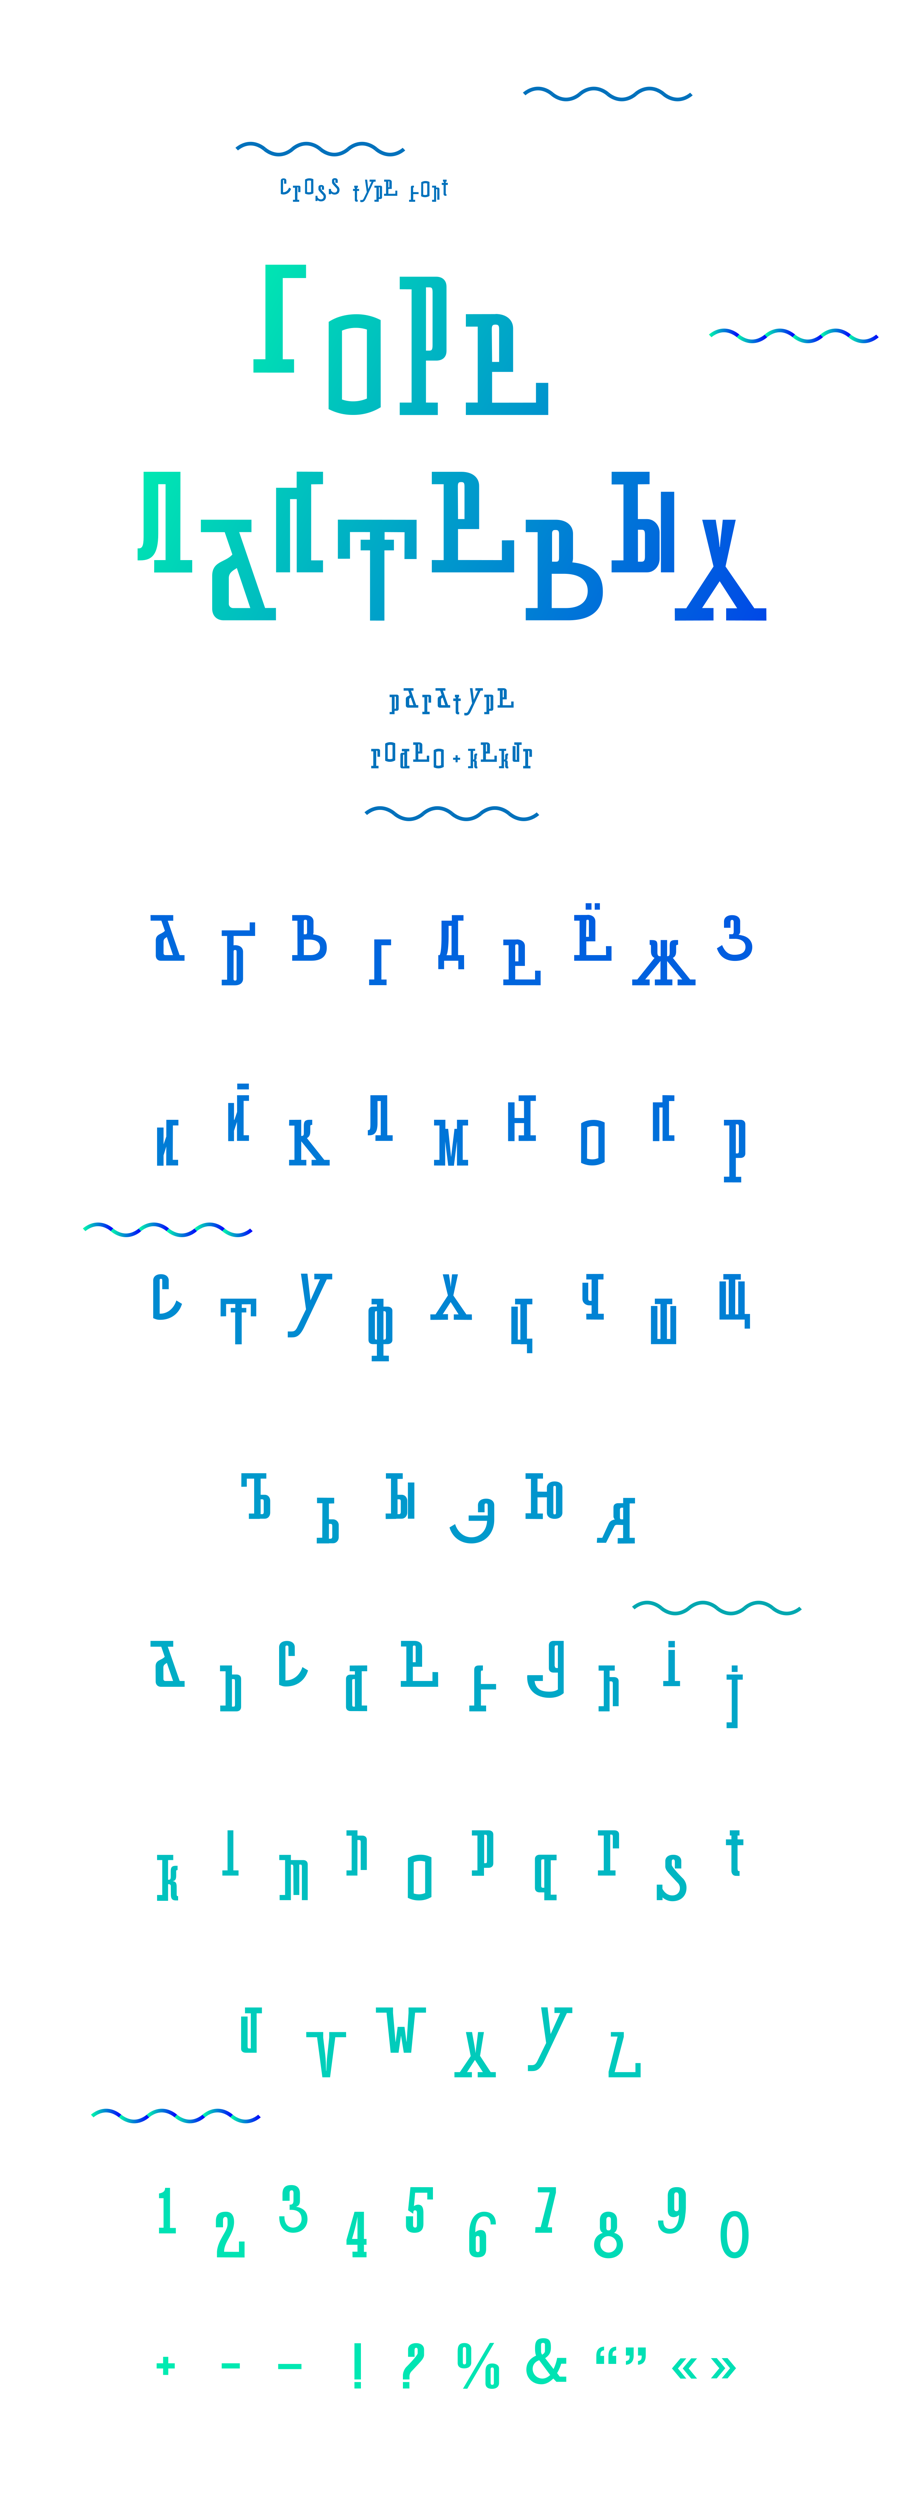 <svg xmlns="http://www.w3.org/2000/svg" xmlns:xlink="http://www.w3.org/1999/xlink" viewBox="0 0 1400 3867"><defs><linearGradient id="a" x1="56.62" y1="3875.44" x2="960.61" y2="-92.54" gradientUnits="userSpaceOnUse"><stop offset="0" stop-color="#0fa"/><stop offset="1" stop-color="blue"/></linearGradient><linearGradient id="b" x1="655.56" y1="4011.9" x2="1559.56" y2="43.89" xlink:href="#a"/><linearGradient id="c" x1="67.37" y1="720.95" x2="1411.31" y2="1446.91" xlink:href="#a"/><linearGradient id="d" x1="174.95" y1="521.79" x2="1518.89" y2="1247.76" xlink:href="#a"/><linearGradient id="e" x1="245.28" y1="391.61" x2="1589.22" y2="1117.58" xlink:href="#a"/><linearGradient id="f" x1="173.11" y1="525.19" x2="1517.05" y2="1251.16" xlink:href="#a"/><linearGradient id="g" x1="286.9" y1="314.56" x2="1630.83" y2="1040.52" xlink:href="#a"/><linearGradient id="h" x1="74.43" y1="708.01" x2="1418.37" y2="1433.98" xlink:href="#a"/><linearGradient id="i" x1="241.74" y1="398.15" x2="1585.67" y2="1124.11" xlink:href="#a"/><linearGradient id="j" x1="120.64" y1="622.33" x2="1464.57" y2="1348.29" xlink:href="#a"/><linearGradient id="k" x1="276.55" y1="333.71" x2="1620.48" y2="1059.68" xlink:href="#a"/><linearGradient id="l" x1="122.27" y1="619.32" x2="1466.21" y2="1345.28" xlink:href="#a"/><linearGradient id="m" x1="231.31" y1="417.46" x2="1575.25" y2="1143.42" xlink:href="#a"/><linearGradient id="n" x1="236.32" y1="408.19" x2="1580.25" y2="1134.15" xlink:href="#a"/><linearGradient id="o" x1="242.76" y1="396.25" x2="1586.7" y2="1122.22" xlink:href="#a"/><linearGradient id="p" x1="583.18" y1="3995.4" x2="1487.17" y2="27.42" xlink:href="#a"/><linearGradient id="q" x1="-157.34" y1="3826.7" x2="746.66" y2="-141.3" xlink:href="#a"/><linearGradient id="r" x1="-47.9" y1="3851.63" x2="856.1" y2="-116.36" xlink:href="#a"/><linearGradient id="s" x1="167.81" y1="3900.77" x2="1071.8" y2="-67.23" xlink:href="#a"/><linearGradient id="t" x1="268.14" y1="3923.64" x2="1172.14" y2="-44.37" xlink:href="#a"/><linearGradient id="u" x1="376.38" y1="3948.3" x2="1280.38" y2="-19.7" xlink:href="#a"/><linearGradient id="v" x1="471.56" y1="3969.97" x2="1375.55" y2="1.99" xlink:href="#a"/><linearGradient id="w" x1="681.14" y1="4017.73" x2="1585.15" y2="49.72" xlink:href="#a"/><linearGradient id="x" x1="-276.01" y1="3799.68" x2="627.99" y2="-168.35" xlink:href="#a"/><linearGradient id="y" x1="-173.33" y1="3823.05" x2="730.67" y2="-144.95" xlink:href="#a"/><linearGradient id="z" x1="-69.07" y1="3846.82" x2="834.93" y2="-121.19" xlink:href="#a"/><linearGradient id="aa" x1="45.27" y1="3872.85" x2="949.26" y2="-95.13" xlink:href="#a"/><linearGradient id="ab" x1="145.94" y1="3895.79" x2="1049.94" y2="-72.21" xlink:href="#a"/><linearGradient id="ac" x1="253.45" y1="3920.28" x2="1157.45" y2="-47.71" xlink:href="#a"/><linearGradient id="ad" x1="468.86" y1="3969.37" x2="1372.87" y2="1.36" xlink:href="#a"/><linearGradient id="ae" x1="561.5" y1="3990.47" x2="1465.5" y2="22.47" xlink:href="#a"/><linearGradient id="af" x1="349.47" y1="3942.16" x2="1253.46" y2="-25.83" xlink:href="#a"/><linearGradient id="ag" x1="332.65" y1="3938.41" x2="1236.67" y2="-29.7" xlink:href="#a"/><linearGradient id="ah" x1="345.48" y1="3941.34" x2="1249.51" y2="-26.78" xlink:href="#a"/><linearGradient id="ai" x1="209.6" y1="3910.3" x2="1113.6" y2="-57.7" xlink:href="#a"/><linearGradient id="aj" x1="-206" y1="3815.61" x2="698" y2="-152.38" xlink:href="#a"/><linearGradient id="ak" x1="1.3" y1="3862.84" x2="905.3" y2="-105.16" xlink:href="#a"/><linearGradient id="al" x1="99.08" y1="3885.11" x2="1003.07" y2="-82.87" xlink:href="#a"/><linearGradient id="am" x1="306.82" y1="3932.45" x2="1210.82" y2="-35.55" xlink:href="#a"/><linearGradient id="an" x1="418.17" y1="3957.81" x2="1322.17" y2="-10.19" xlink:href="#a"/><linearGradient id="ao" x1="515.19" y1="3979.91" x2="1419.19" y2="11.92" xlink:href="#a"/><linearGradient id="ap" x1="626.42" y1="4005.26" x2="1530.41" y2="37.26" xlink:href="#a"/><linearGradient id="aq" x1="-109.86" y1="3837.52" x2="794.14" y2="-130.48" xlink:href="#a"/><linearGradient id="ar" x1="-115.15" y1="3836.37" x2="788.87" y2="-131.73" xlink:href="#a"/><linearGradient id="as" x1="337.86" y1="3939.52" x2="1241.86" y2="-28.49" xlink:href="#a"/><linearGradient id="at" x1="-32.77" y1="3855.09" x2="871.23" y2="-112.93" xlink:href="#a"/><linearGradient id="au" x1="150.74" y1="3896.89" x2="1054.74" y2="-71.12" xlink:href="#a"/><linearGradient id="av" x1="67.49" y1="3877.92" x2="971.48" y2="-90.08" xlink:href="#a"/><linearGradient id="aw" x1="255.51" y1="3920.76" x2="1159.51" y2="-47.25" xlink:href="#a"/><linearGradient id="ax" x1="439.46" y1="3962.68" x2="1343.47" y2="-5.35" xlink:href="#a"/><linearGradient id="ay" x1="529.87" y1="3983.26" x2="1433.86" y2="15.28" xlink:href="#a"/><linearGradient id="az" x1="623.22" y1="4004.54" x2="1527.23" y2="36.52" xlink:href="#a"/><linearGradient id="ba" x1="701.96" y1="4022.46" x2="1605.95" y2="54.49" xlink:href="#a"/><linearGradient id="bb" x1="713.76" y1="4025.16" x2="1617.76" y2="57.15" xlink:href="#a"/><linearGradient id="bc" x1="473.48" y1="4039.77" x2="1377.46" y2="71.84" xlink:href="#a"/><linearGradient id="bd" x1="465.47" y1="4037.95" x2="1369.47" y2="69.96" xlink:href="#a"/><linearGradient id="be" x1="810" y1="4047.09" x2="1714" y2="79.08" xlink:href="#a"/><linearGradient id="bf" x1="802.85" y1="4045.5" x2="1706.88" y2="77.39" xlink:href="#a"/><linearGradient id="bg" x1="557.19" y1="3989.49" x2="1461.19" y2="21.49" xlink:href="#a"/><linearGradient id="bh" x1="211.03" y1="3910.62" x2="1115.03" y2="-57.37" xlink:href="#a"/><linearGradient id="bi" x1="324.73" y1="3936.53" x2="1228.73" y2="-31.48" xlink:href="#a"/><linearGradient id="bj" x1="426.45" y1="3959.7" x2="1330.44" y2="-8.28" xlink:href="#a"/><linearGradient id="bk" x1="771.97" y1="4038.43" x2="1675.98" y2="70.4" xlink:href="#a"/><linearGradient id="bl" x1="39.88" y1="3871.62" x2="943.88" y2="-96.35" xlink:href="#a"/><linearGradient id="bm" x1="154.06" y1="3897.66" x2="1058.07" y2="-70.37" xlink:href="#a"/><linearGradient id="bn" x1="246.93" y1="3918.79" x2="1150.92" y2="-49.19" xlink:href="#a"/><linearGradient id="bo" x1="270.75" y1="3924.24" x2="1174.75" y2="-43.79" xlink:href="#a"/><linearGradient id="bp" x1="368.33" y1="3946.46" x2="1272.33" y2="-21.55" xlink:href="#a"/><linearGradient id="bq" x1="585.41" y1="3995.92" x2="1489.41" y2="27.92" xlink:href="#a"/><linearGradient id="br" x1="463.67" y1="3968.18" x2="1367.67" y2="0.18" xlink:href="#a"/><linearGradient id="bs" x1="409.59" y1="3955.86" x2="1313.59" y2="-12.14" xlink:href="#a"/><linearGradient id="bt" x1="491.95" y1="3974.62" x2="1395.95" y2="6.64" xlink:href="#a"/><linearGradient id="bu" x1="595.61" y1="3998.25" x2="1499.62" y2="30.23" xlink:href="#a"/><linearGradient id="bv" x1="126.88" y1="3891.45" x2="1030.88" y2="-76.55" xlink:href="#a"/><linearGradient id="bw" x1="38.91" y1="3871.41" x2="942.9" y2="-96.57" xlink:href="#a"/><linearGradient id="bx" x1="307.76" y1="3932.66" x2="1211.76" y2="-35.35" xlink:href="#a"/><linearGradient id="by" x1="224" y1="3913.57" x2="1127.99" y2="-54.4" xlink:href="#a"/><linearGradient id="bz" x1="676.45" y1="4016.66" x2="1580.45" y2="48.64" xlink:href="#a"/><linearGradient id="ca" x1="783.34" y1="4041.01" x2="1687.33" y2="73.01" xlink:href="#a"/><linearGradient id="cb" x1="544.77" y1="4056.03" x2="1448.79" y2="87.94" xlink:href="#a"/><linearGradient id="cc" x1="548.26" y1="4056.82" x2="1452.25" y2="88.81" xlink:href="#a"/><linearGradient id="cd" x1="863.35" y1="4059.23" x2="1767.35" y2="91.24" xlink:href="#a"/><linearGradient id="ce" x1="992.36" y1="4088.63" x2="1896.36" y2="120.62" xlink:href="#a"/><linearGradient id="cf" x1="151.14" y1="3896.98" x2="1055.14" y2="-71.02" xlink:href="#a"/><linearGradient id="cg" x1="251.86" y1="3919.93" x2="1155.86" y2="-48.08" xlink:href="#a"/><linearGradient id="ch" x1="440.99" y1="3963.01" x2="1344.99" y2="-4.98" xlink:href="#a"/><linearGradient id="ci" x1="518.34" y1="3980.64" x2="1422.34" y2="12.62" xlink:href="#a"/><linearGradient id="cj" x1="618.99" y1="4003.57" x2="1522.99" y2="35.55" xlink:href="#a"/><linearGradient id="ck" x1="705.17" y1="4023.2" x2="1609.16" y2="55.23" xlink:href="#a"/><linearGradient id="cl" x1="810.42" y1="4047.18" x2="1714.43" y2="79.15" xlink:href="#a"/><linearGradient id="cm" x1="894.41" y1="4066.32" x2="1798.41" y2="98.3" xlink:href="#a"/><linearGradient id="cn" x1="336.43" y1="3939.2" x2="1240.43" y2="-28.83" xlink:href="#a"/><linearGradient id="co" x1="1096.69" y1="514.93" x2="1143.7" y2="514.93" xlink:href="#a"/><linearGradient id="cp" x1="1139.84" y1="524.16" x2="1186.84" y2="524.16" xlink:href="#a"/><linearGradient id="cq" x1="1182.93" y1="514.93" x2="1229.93" y2="514.93" xlink:href="#a"/><linearGradient id="cr" x1="1312.3" y1="524.16" x2="1359.31" y2="524.16" xlink:href="#a"/><linearGradient id="cs" x1="1269.16" y1="514.93" x2="1316.16" y2="514.93" xlink:href="#a"/><linearGradient id="ct" x1="1226.07" y1="524.16" x2="1273.07" y2="524.16" xlink:href="#a"/><linearGradient id="cu" x1="128.19" y1="1897.61" x2="175.2" y2="1897.61" xlink:href="#a"/><linearGradient id="cv" x1="171.34" y1="1906.84" x2="218.34" y2="1906.84" xlink:href="#a"/><linearGradient id="cw" x1="214.43" y1="1897.61" x2="261.43" y2="1897.61" xlink:href="#a"/><linearGradient id="cx" x1="343.8" y1="1906.84" x2="390.81" y2="1906.84" xlink:href="#a"/><linearGradient id="cy" x1="300.66" y1="1897.61" x2="347.66" y2="1897.61" xlink:href="#a"/><linearGradient id="cz" x1="257.57" y1="1906.84" x2="304.57" y2="1906.84" xlink:href="#a"/><linearGradient id="da" x1="140.69" y1="3268.27" x2="187.7" y2="3268.27" xlink:href="#a"/><linearGradient id="db" x1="183.84" y1="3277.49" x2="230.84" y2="3277.49" xlink:href="#a"/><linearGradient id="dc" x1="226.93" y1="3268.27" x2="273.93" y2="3268.27" xlink:href="#a"/><linearGradient id="dd" x1="356.3" y1="3277.49" x2="403.31" y2="3277.49" xlink:href="#a"/><linearGradient id="de" x1="313.16" y1="3268.26" x2="360.16" y2="3268.26" xlink:href="#a"/><linearGradient id="df" x1="270.07" y1="3277.49" x2="317.07" y2="3277.49" xlink:href="#a"/><linearGradient id="dg" x1="184.64" y1="3973.98" x2="1088.64" y2="5.99" xlink:href="#a"/><linearGradient id="dh" x1="280.33" y1="3995.78" x2="1184.35" y2="27.71" xlink:href="#a"/><linearGradient id="di" x1="367.38" y1="4015.62" x2="1271.4" y2="47.51" xlink:href="#a"/><linearGradient id="dj" x1="620.77" y1="4073.34" x2="1524.77" y2="105.33" xlink:href="#a"/><linearGradient id="dk" x1="668.51" y1="4084.21" x2="1572.5" y2="116.24" xlink:href="#a"/><linearGradient id="dl" x1="644.75" y1="4078.8" x2="1548.75" y2="110.8" xlink:href="#a"/><linearGradient id="dm" x1="831.21" y1="4116.87" x2="1735.2" y2="148.91" xlink:href="#a"/><linearGradient id="dn" x1="872.47" y1="4126.27" x2="1776.47" y2="158.29" xlink:href="#a"/><linearGradient id="do" x1="747.17" y1="4103.01" x2="1653.01" y2="126.94" xlink:href="#a"/><linearGradient id="dp" x1="944.36" y1="4137.54" x2="1848.37" y2="169.5" xlink:href="#a"/><linearGradient id="dq" x1="960.17" y1="4141.14" x2="1864.18" y2="173.08" xlink:href="#a"/><linearGradient id="dr" x1="998.19" y1="4149.8" x2="1902.18" y2="181.82" xlink:href="#a"/><linearGradient id="ds" x1="1014" y1="4153.4" x2="1918" y2="185.37" xlink:href="#a"/></defs><title>s_gore</title><rect width="1400" height="3867" style="fill:#fff"/><path d="M471,2051.94l34.51-73.08h8.41v-8.75H486.22v8.59H495L480.3,2011.4c-.39-3.39-4.74-41.4-4.74-41.4h-10s7.51,53.2,7.83,55.14l-14,28.71c-2.67,4.74-4.65,5.55-8.8,5.55h-5.44l0,9.15h6.63C458.88,2068.55,464.42,2066,471,2051.94Z" style="fill:url(#a)"/><path d="M842.45,3186.75l34.5-73.07h8.42v-8.74H857.71v8.59h8.8l-14.72,32.69c-.38-3.39-4.74-41.41-4.74-41.41h-10s7.52,53.21,7.83,55.15l-14,28.7c-2.67,4.75-4.65,5.56-8.8,5.55h-5.43l0,9.16h6.63C830.38,3203.37,835.91,3200.79,842.45,3186.75Z" style="fill:url(#b)"/><path d="M426.87,940.36l-16.8.06L370,823l19,0V803.87l-78.27,0v19.21h36.88l11.83,34.58c-10.95,12.58-31.2,9.89-31.2,33.19v50.48c0,11.81,7.79,18.11,17.67,18.11h81Zm-66.38.14a6.63,6.63,0,0,1-6.53-6.59V894.4c0-7.26,4.28-10.68,10.32-14.4.71-.47,1.48-.93,2.09-1.41l20.83,61.9Z" style="fill:url(#c)"/><path d="M885.33,869.85a22.45,22.45,0,0,0,1.11-6.85V825.75c0-13.44-10.53-21.87-27.16-21.87l-.65,0h0l-45.31,0v19.21h18.37l0,117.41H813.32v18.94h65.53c35.57,0,53.73-15.34,53.74-43.71C932.59,898.53,928.13,874.35,885.33,869.85Zm-20.52-43.64v36.56c0,5.31-2,6-4.69,6H854V824.86c.28-4.75,2.43-5.12,5.38-5.12C862.57,819.74,864.81,820.28,864.81,826.21Zm10.73,114.28H853.48v-53h18.57c24.67,0,37.11,10,37.11,26.41S897.37,940.5,875.54,940.49Z" style="fill:url(#d)"/><polygon points="473.44 430.03 473.44 409.43 410.61 409.43 410.61 555.68 392.07 555.68 392.07 576.33 454.9 576.34 454.9 555.7 437.39 555.69 437.39 430.03 473.44 430.03" style="fill:url(#e)"/><path d="M776.41,835.77v30.56l-67.88-.14V818.32h32.68v-66.7c0-13.44-10.8-21.88-27.43-21.88h0l0,0H668v19.21h18.33l0,117.41-18.32-.14v19.09H795.39V835.65Zm-57.85-83.7v50.8h-10l-.28-48h0v-2.85c0-5.92,2-6.38,5.15-6.38S718.56,746.15,718.56,752.07Z" style="fill:url(#f)"/><path d="M829.13,592.19v30.55l-67.87.12V575.25h32.5V508c0-13.44-10.62-22.38-27.25-22.38h0l0,.2-45.82.12v19.27l18.33,0,0,117.43H720.66v19.21l127.46,0V592.19Zm-57-83.71V559.8H761.26l-.47-48.47h0v-2.85c0-5.92,2.48-6.38,5.66-6.38S772.12,502.56,772.12,508.48Z" style="fill:url(#g)"/><path d="M279,866.32l.14-136.62h-57V830.61c0,14.11-2.45,17.58-7.47,17.58h-1.8v18.54h4.19c17.93,0,27.74-9.09,27.74-41.14V748.9h11.33V866.32H238.56l-.08,19.2,58.88,0V866.32Z" style="fill:url(#h)"/><path d="M588.85,495.06a80.37,80.37,0,0,0-37.9-9c-16,0-31.17,4.21-42.49,11.83V498h0l-.14,134.75a80.57,80.57,0,0,0,38,9,79.12,79.12,0,0,0,42.62-11.84ZM529.05,617.9V511.42a53.32,53.32,0,0,1,21.51-4.37,55.28,55.28,0,0,1,17,2.65l0,106.76a53.63,53.63,0,0,1-21.09,4.3A52.14,52.14,0,0,1,529.05,617.9Z" style="fill:url(#i)"/><polygon points="499.71 748.91 499.71 729.7 458.97 729.51 458.9 754.46 427.09 754.46 427.09 885.26 448.72 885.26 448.72 771.97 459.02 771.97 459.02 885.26 499.68 885.26 499.69 866.73 481.35 866.73 481.38 749.11 499.71 748.91" style="fill:url(#j)"/><path d="M675,428H618.37V447.4l18.33.11,0,175.16-18.34,0v19.23l58.93,0V622.73l-18.33-.08V557.74h16c8.61,0,15.76-4.37,15.76-15V443.58C690.75,432.94,683.6,428,675,428Zm-5.87,106.16c0,6.8-1.37,8.17-5,8.17H659V444.45h5.16c3.63,0,5,.94,5,7.73Z" style="fill:url(#k)"/><polygon points="522.68 803.74 522.67 864.23 541.44 864.2 541.39 822.95 572.31 822.96 572.31 834.8 557.89 834.8 557.89 851.28 572.43 851.28 572.41 959.88 594.68 959.92 594.7 851.28 609.39 851.28 609.39 834.8 594.97 834.8 594.97 822.96 625.83 823.19 625.69 864.67 644.45 864.67 644.46 803.99 522.68 803.74" style="fill:url(#l)"/><path d="M1166.93,940.88l-44.57-64.7,15.79-72.28H1118.1c-1.31,14.42-3.48,28.84-4.57,42.23h-.44c-.65-13.39-3.92-27.81-5.88-42.23h-20.92l17.49,72.3-42.26,64.68h-17.68l.16,19,59.76-.2V940.45h-17.63l27.2-41.47,27,41.9h-17v18.78l62.28.22-.13-19Z" style="fill:url(#m)"/><path d="M1001,802.87H986.79l-.08-53.76,18.17-.2V729.7h-58.7v19.62h18.29l0,117.42H946.12v18.53H1001c11,0,19.37-9.79,19.37-20.79v-41C1020.33,812.52,1012,802.87,1001,802.87Zm-3.29,58.33c0,7-2.79,7.59-5.6,7.59h-5.22l-.05-49.44h5.27c3.75,0,5.6.66,5.6,7.68Z" style="fill:url(#n)"/><rect x="1022.39" y="760.64" width="20.6" height="124.62" style="fill:url(#o)"/><path d="M686.42,1159.8a15.25,15.25,0,0,0-7.29-1.75,14.07,14.07,0,0,0-8.22,2.32h0v26.33a15.07,15.07,0,0,0,7.25,1.76,15.37,15.37,0,0,0,8.3-2.32Zm-11.63,24V1163a10.72,10.72,0,0,1,7.48-.33l0,20.86a10.31,10.31,0,0,1-4.09.84A11.32,11.32,0,0,1,674.79,1183.81Z" style="fill:#0071bc"/><path d="M611.37,1149.66a15.19,15.19,0,0,0-7.28-1.75c-3.13,0-6.31.82-8.23,2.31h0v26.34a15.09,15.09,0,0,0,7.25,1.75,15.36,15.36,0,0,0,8.3-2.31Zm-11.63,24v-20.81a10.59,10.59,0,0,1,4.18-.86,10.76,10.76,0,0,1,3.3.52v20.87a10.36,10.36,0,0,1-4.1.84A11.32,11.32,0,0,1,599.74,1173.67Z" style="fill:#0071bc"/><path d="M764.86,1168.81v5.84H751.68v-9.14h6.21v-13.1c0-2.61-2-4.19-5.2-4.19h0v0l-8.89.08v3.81h3.56v22.58h-3.54v3.67h24.72v-9.51Zm-11.44-16.31v9.81h-1.73v-9.88c0-1.15.25-1.2.86-1.2S753.42,1151.35,753.42,1152.5Z" style="fill:#0071bc"/><path d="M660.25,1168.81v5.84H647.08v-9.14h6.22v-13.1c0-2.61-2-4.19-5.2-4.19h-8.89v3.85h3.56v22.58h-3.55v3.67h24.73v-9.51Zm-11.43-16.31v9.81h-1.74v-9.88c0-1.15.25-1.2.87-1.2S648.82,1151.35,648.82,1152.5Z" style="fill:#0071bc"/><path d="M633.39,1188.47l0-3.94h-3.56v-22.41h3.33v-3.87H621.72v3.87h3.73v2.19h-3.07a2.74,2.74,0,0,0-3,2.87v18.56c0,2,1.41,2.73,3,2.73Zm-8.86-2.88c-.68,0-1-.21-1-1.48v-15.34c0-1.28.26-1.49.94-1.49h1v18.31Z" style="fill:#0071bc"/><path d="M786.36,1185.7c-.81,0-.93-.32-.93-1.32l0-4.91c0-2.62-.7-3.5-2.59-3.73v-.08c1.66-.21,2.29-1.18,2.28-3.79v-2.3c0-.92,0-1.24.91-1.25v-2.82h-1.25c-3.14,0-3.33,1.75-3.31,4.28v2.78c0,1.45-.14,2.21-1.31,2.22h-.39v-13.41h3.2v-3.2H772v3.2h3.84v23.69H772v3.2h7.68v-10.54h.65a1.22,1.22,0,0,1,1.15,1.29l0,5c0,2.54.23,4.51,3.37,4.49h1.45Z" style="fill:#0071bc"/><path d="M738.47,1185.7c-.81,0-.93-.32-.93-1.32l0-4.91c0-2.62-.7-3.5-2.59-3.73v-.08c1.64-.21,2.28-1.18,2.27-3.79l0-2.3c0-.92,0-1.24.92-1.25v-2.82h-1.25c-3.14,0-3.33,1.75-3.31,4.28v2.78c0,1.45-.15,2.21-1.31,2.22h-.39v-13.41H735v-3.2H724.14v3.2H728v23.69h-3.85v3.2h7.69v-10.54h.65a1.22,1.22,0,0,1,1.15,1.29l0,5c0,2.54.23,4.51,3.37,4.49h1.45Z" style="fill:#0071bc"/><polygon points="711.81 1172 707.97 1172 707.97 1168.16 704.76 1168.16 704.76 1172 700.92 1172 700.92 1175.2 704.76 1175.2 704.76 1179.04 707.97 1179.04 707.97 1175.2 711.81 1175.2 711.81 1172" style="fill:#0071bc"/><path d="M817,1184.68v-23.34h.91c.5,0,1,.21,1,1.48v7.77h4v-9.39c0-2-1.51-2.78-3.08-2.78H809.33v3.85h3.2v22.41h-3.2v3.84h11.28v-3.84Z" style="fill:#0071bc"/><path d="M582,1184.56v-23.34h.9c.51,0,1,.2,1,1.47v7.78h4v-9.4c0-2-1.52-2.77-3.09-2.77H574.26v3.84h3.21v22.42h-3.21v3.84h11.29v-3.84Z" style="fill:#0071bc"/><path d="M803.25,1152.07h3.67v-3.85H795.57v3.85h3.84v23.43h-.93c-.69,0-1-.21-1-1.51v-20H793v21.68c0,2,1.64,2.65,3.28,2.65h7Z" style="fill:#0071bc"/><path d="M790.83,1085v5.84H777.65v-9.13h6.22v-13.11c0-2.61-2-4.18-5.21-4.18h-8.88v3.84h3.55v22.58h-3.54v3.68h24.72V1085Zm-11.44-16.31v9.82h-1.73v-9.88c0-1.15.25-1.21.87-1.21S779.39,1067.56,779.39,1068.71Z" style="fill:#0071bc"/><path d="M696.41,1094.52v-3.85h-3.27l-7.93-22.41H689v-3.84H673.72l0,3.84h7.14l2.31,6.68c-2.12,2.46-6.09,1.94-6.07,6.47l.06,9.67a3.24,3.24,0,0,0,3.49,3.44ZM684.59,1079c-.06,0-.08,0,0,0Zm-1.06,11.7a1.11,1.11,0,0,1-1.24-1.08l0-7.61c0-1.42.78-2,2-2.78.16-.11.28-.32.39-.4l4.12,11.87Z" style="fill:#0071bc"/><path d="M647.08,1094.52l0-3.85h-3.27l-7.93-22.41h3.79v-3.84H624.39v3.84h7.15l2.3,6.68c-2.11,2.46-6.08,1.94-6.06,6.47l.05,9.67a3.25,3.25,0,0,0,3.49,3.44ZM635.25,1079c-.06,0-.08,0,0,0Zm-1,11.7a1.1,1.1,0,0,1-1.24-1.08l0-7.61c0-1.42.78-2,2-2.78.15-.11.28-.32.38-.4l4.13,11.87Z" style="fill:#0071bc"/><path d="M763.1,1077.31c0-2.07-1.47-2.89-3.14-2.89H749.11v3.84h3.43v23h-3.43v3.39h7.77v-5.31H760a2.79,2.79,0,0,0,3.11-2.94Zm-5.29,19h-1v-18.9h1c.71,0,1,.21,1.05,1.53l0,15.82C758.83,1096.11,758.51,1096.34,757.81,1096.34Z" style="fill:#0071bc"/><path d="M616.71,1077.31c0-2.07-1.47-2.89-3.15-2.89H602.72v3.84h3.43v23h-3.43v3.39h7.63v-5.31h3.25a2.79,2.79,0,0,0,3.11-2.94Zm-5.29,19h-1v-18.9h1c.71,0,1,.21,1.05,1.53l0,15.82C612.44,1096.11,612.12,1096.34,611.42,1096.34Z" style="fill:#0071bc"/><path d="M747,1064.42H735.45v3.84h3.73l-6.24,13.94c-.17-1.45-.67-5.61-1-8.71l-1-9.07h-4l3,21c.1.64.25,1.45.39,2.28l-6.17,12.6c-1.14,2.05-1.9,2.39-3.68,2.39a6.77,6.77,0,0,1-2.24-.24v3.82a6.52,6.52,0,0,0,2.39.37c3.05,0,5.38-1,8.15-7.08l14.6-31.33H747Z" style="fill:#0071bc"/><path d="M661,1100.87v-23.34h.91c.5,0,1,.2,1,1.48v7.77h4v-9.4c0-2-1.52-2.77-3.09-2.77H653.35v3.85h3.2v22.41h-3.2v3.84h11.28v-3.84Z" style="fill:#0071bc"/><path d="M712.68,1080.38H709v-1.92h1.15v-3.85h-6.41v3.85h1.17v1.92h-3.73v3.84h3.73l0,17.37a3.13,3.13,0,0,0,3.07,3.29l2.34-.07v-3.3h-.42c-.43,0-.9-.14-.9-2v-15.32h3.71Z" style="fill:#0071bc"/><path d="M664.36,281.46a12.63,12.63,0,0,0-6-1.44,12.29,12.29,0,0,0-6.76,1.9h0l-.09,21.63a12.86,12.86,0,0,0,6.07,1.44,12.58,12.58,0,0,0,6.82-1.9Zm-9.66,19.72V284.09a9.56,9.56,0,0,1,3.48-.7,9,9,0,0,1,2.74.42V301a8.76,8.76,0,0,1-3.41.69A10.56,10.56,0,0,1,654.7,301.18Z" style="fill:#0071bc"/><path d="M484.71,277.25a12.8,12.8,0,0,0-6-1.44,12.27,12.27,0,0,0-6.77,1.91h0l-.07,21.64a13,13,0,0,0,6.07,1.43,12.53,12.53,0,0,0,6.83-1.9ZM475,297V279.88a9.83,9.83,0,0,1,3.5-.7,9.2,9.2,0,0,1,2.75.42v17.14a8.67,8.67,0,0,1-3.42.69A10.69,10.69,0,0,1,475,297Z" style="fill:#0071bc"/><path d="M611.61,294.82v4.87l-10.82.1v-7.6H606V281.31c0-2.14-1.77-3.47-4.42-3.47h0v0l-7.3,0V281h2.92v18.72h-3.06v3.12h20.45v-7.95Zm-9.32-13.44v8.31h-1.5v-8.24c0-.94.24-1.05.75-1.05S602.29,280.44,602.29,281.38Z" style="fill:#0071bc"/><path d="M591,289.54c0-1.7-1.2-2.34-2.58-2.34h-9.18v3.12h3.09V309h-3.09v3l6.65.07,0-4.28h2.53a2.33,2.33,0,0,0,2.55-2.47Zm-4.2,15.59h-.7V289.6h.69c.58,0,.78.18.79,1.26l0,13C587.57,304.94,587.34,305.12,586.77,305.13Z" style="fill:#0071bc"/><path d="M447.12,290.14c-1.41,4.5-5,7.24-8.94,7.26h-.32l0-18c0-.94.32-1,.82-1s.83.06.83,1l0,4.71,3.45,0,0-4.78c0-2.12-1.68-3.44-4.3-3.43s-4.27,1.35-4.26,3.47c0,0,0,19.71,0,20.52a8.47,8.47,0,0,0,3.91.9A11.91,11.91,0,0,0,450.19,292Z" style="fill:#0071bc"/><path d="M581.08,277.84h-9.36V281h3.07l-5.13,11.48c-.14-1.19-.55-4.61-.84-7.15l-.84-7.45h-3.3l2.45,17.29c.08.52.21,1.2.32,1.88l-5.07,10.36c-.93,1.67-1.63,2-3.09,2a6.44,6.44,0,0,1-1.92-.2v3.14a5.88,5.88,0,0,0,2,.3c2.51,0,4.46-.88,6.73-5.84l12-25.77h2.91Z" style="fill:#0071bc"/><path d="M639.28,309v-8.82l8.27,0-.08-3H639.1v-6.3c0-.52.15-1.06.7-1.07l.51.07.05-2.68h-2.11c-2.15,0-2.61,1.08-2.61,2.46V309h-2.79v3.12h9.36V309Z" style="fill:#0071bc"/><path d="M679.78,292.41a2.25,2.25,0,0,0-2.47-2.33h-2.65V287.2h-6.23v2.9h3.11V309h-3.11v3.12h6.2l0-19.54,1,0c.42,0,.8.15.81,1.2V308.9h3.35Z" style="fill:#0071bc"/><path d="M460.05,309V289.52h.58c.42,0,.67.17.67,1.22v6.45h3.45v-7.71a2.25,2.25,0,0,0-2.54-2.27h-9v3.12h3.12V309h-3.12v3.12h9.63V309Z" style="fill:#0071bc"/><path d="M523.43,288.88h0s-6.28-6.31-6.29-7.71v-1.72c0-1.1.4-1.28.84-1.28s.84.12.85,1.22v3.44h3.6v-3.74c0-2.16-1.76-3.5-4.43-3.49s-4.37,1.38-4.36,3.54V282c0,1.89,1.68,3.47,3.14,5.1l3.93,4.2a4.07,4.07,0,0,1,.89,2.62,3.82,3.82,0,0,1-4.09,3.92,6,6,0,0,1-5.45-3.49v-2.12h-3.35v8.11h3.4v-1.46a8.1,8.1,0,0,0,5.48,2.11c4.69,0,7.64-2.94,7.62-7.29A6.77,6.77,0,0,0,523.43,288.88Z" style="fill:#0071bc"/><path d="M502.48,299.4h0s-6.28-6.31-6.29-7.71V290c0-1.1.4-1.28.84-1.28s.84.16.85,1.26v3.49h3.34v-3.83c0-2.16-1.63-3.5-4.3-3.49s-4.31,1.38-4.29,3.54l0,2.82c0,1.89,1.7,3.47,3.15,5.1l3.94,4.2a4.08,4.08,0,0,1,.9,2.62,3.82,3.82,0,0,1-4.09,3.92,6,6,0,0,1-5.45-3.45V302.8h-3v8.11h3V309.4a8.08,8.08,0,0,0,5.48,2.09c4.7,0,7.64-2.95,7.62-7.3A6.79,6.79,0,0,0,502.48,299.4Z" style="fill:#0071bc"/><path d="M692.76,282.83h-3.17V281h1.31v-3.12h-5.62V281h1.25v1.87H683.4V286h2.83v14.17a2.53,2.53,0,0,0,2.52,2.65l1.92.1V300.3h-.35c-.35,0-.73-.19-.73-1.69V286h3.17Z" style="fill:#0071bc"/><path d="M555.5,292.19h-3.2v-1.87h1.33V287.2H548v3.12h.92v1.87h-2.8v3.12h2.8v14.1a2.52,2.52,0,0,0,2.52,2.62l1.93-.17V309h-.35c-.35,0-.74.13-.74-1.38V295.31h3.2Z" style="fill:#0071bc"/><polygon points="1007 2020 1007 2079 1046 2079 1046 2020 1037 2020 1037 2071 1031.73 2071 1031.74 2017.15 1040 2017.32 1040 2008.61 1013 2008.61 1013 2017 1021.7 2017 1021.75 2071 1017 2071 1017 2020 1007 2020" style="fill:url(#p)"/><path d="M237,1980.61v58.18c4,1.69,5.68,2.6,10.75,2.6,16.42,0,29.14-9.28,33.8-24.71l-8.72-5.24c-4.06,12.75-13.79,20.46-25.06,20.46a5.85,5.85,0,0,1-.77-.05v-51c0-2.66.57-2.86,2-2.86s2,.2,2,2.86V1994h10v-13.39c0-6-4.56-9.79-12-9.79S237,1974.6,237,1980.61Z" style="fill:url(#q)"/><polygon points="349.77 2017 364 2017 364 2023 357 2023 357 2030 363.81 2030 363.8 2079.32 373.89 2079.28 373.89 2030 381 2030 381 2023 374 2023 374 2017.39 387.99 2017.35 387.94 2036 396.44 2036 396.44 2008.65 341.27 2008.66 341.26 2036.08 349.77 2035.88 349.77 2017" style="fill:url(#r)"/><path d="M575,2097v8.61h26.59l-.05-8.7-8.33-.14,0-17.78h6.12c3.79,0,7.69-1.78,7.69-6.6v-44.85c0-4.81-3.9-6.55-7.69-6.55h-6.09v-12.13l-18.42-.08-.06,8.66,8.25,0V2021h-6c-3.79,0-7,1.74-7,6.55v44.85c0,4.82,3.2,6.6,7,6.6h6v18Zm18.22-69h1.18c1.22,0,2.6.37,2.6,3.44v37.07c0,3.08-1.38,3.49-2.6,3.49h-1.2Zm-11.32,44c-1.23,0-1.9-.41-1.9-3.49v-37.07c0-3.07.67-3.44,1.9-3.44h1.21v44Z" style="fill:url(#s)"/><path d="M697.16,2013.91,709.41,2033H702v8.29l28.08.21-.2-8.5h-8.4l-20.2-29.28,7.16-32.72h-9.09c-.59,6-1.58,13-2.07,19h-.2c-.29-6-1.77-13-2.66-19h-9.48l7.93,32.73L673.72,2033h-8l.15,8.49,27.14-.2v-8.7l-8.06.1Z" style="fill:url(#t)"/><polygon points="815.14 2079.15 815.21 2093 823.51 2093 823.52 2070.45 815.21 2070.54 815.22 2017.39 823.52 2017.42 823.53 2008.72 796.83 2008.73 796.76 2017.43 805 2017.44 805 2072 801 2072 801 2021 791 2021 791 2079 805 2079 805 2079.33 815.14 2079.15" style="fill:url(#u)"/><path d="M934,2032h-8.74v-53h8.3l.07-8.59-26.64.1V1979h8.18v33H912.8c-1.43,0-2.8-.62-2.8-3.29V1984h-9v24.92c0,6,4.83,10.08,10.58,10.08h3.59v13h-8.3l.21,8.9,26.92.21Z" style="fill:url(#v)"/><polygon points="1152 2032.37 1152 1982 1142 1982 1142 2033 1137.28 2033 1137.46 1979.15 1146 1979.32 1146 1970.61 1119 1970.61 1119 1979 1127.31 1979 1127.3 2033 1123 2033 1123 1982 1113 1982 1113 2041 1151.93 2041 1151.92 2055 1160.23 2055 1160.21 2032.32 1152 2032.37" style="fill:url(#w)"/><path d="M242.16,1424h7.44l5.45,15.73c-5,5.7-14.05,4.55-14.05,15.1v22.88c0,5.35,3.29,8.29,7.76,8.29h36.69v-8.68h-7.61l-18.32-53.19H268v-8.7l-35.17-.08L233,1424Zm15.93,25.29,9.47,28H255.67a2.77,2.77,0,0,1-2.67-3v-17.9c0-3.29,1.65-4.84,4.39-6.53A8.84,8.84,0,0,0,258.09,1449.29Z" style="fill:url(#x)"/><path d="M363.61,1524c7.72,0,12.39-3.92,12.39-10.16v-41.71c0-6.25-4.67-10.17-12.39-10.17-.49,0-1.56.09-2.31.16l.08-14.47h33.26v-21h-8.4V1439H343v8.69h8.33l0,67.64H343v8.7h20.61Zm-2.33-9.16.1-42.61c0-2.64.85-2.86,2.31-2.86s2.31.21,2.31,3v41.28c0,2.76-.83,3-2.31,3C362.47,1516.63,361.56,1516.46,361.28,1514.88Z" style="fill:url(#y)"/><path d="M505.5,1466.1c0-7.78-1.81-18.8-21.2-20.84a10,10,0,0,0,.7-3.1v-16.88c0-6.09-5-9.91-12.51-9.91H452v8.7h8.06l.12,53.2H452v8.7h29.41C497.53,1486,505.49,1479,505.5,1466.1ZM469.91,1425c.12-2.16,1.19-2.38,2.53-2.38s2.56.19,2.56,2.88v16.56c0,2.41-1.12,3-2.32,3H469.9Zm.09,52.27v-24h8.25c11.18,0,16.79,4.55,16.79,12s-5.31,12.06-15.2,12Z" style="fill:url(#z)"/><polygon points="598 1515.08 590 1515.07 590 1462 605 1462 605 1453 579 1453 579 1515 571 1515 571 1523.77 598 1523.78 598 1515.08" style="fill:url(#aa)"/><path d="M687,1486h22v13.18h9l-.1-21.84-9.26-.1,0-53.28H717v-8.51H699V1424H683v24.37c0,5.15,0,24.34-2.93,29H678V1499h9Zm7-37.66V1432h4.52v45.48l-7.88-.08C693.62,1473.17,694,1453.51,694,1448.37Z" style="fill:url(#ab)"/><path d="M836.32,1501.43l-8.6-.14V1515H797v-21h15v-30.71c0-6.09-5.12-10.29-12.66-10.29h0v.17l-20.76.09V1462l8.3-.1V1515h-8.3v8.83l57.75.07ZM797,1464.93l0-.14v-1.29c0-2.68,1.06-2.89,2.5-2.89s2.5.21,2.5,2.89V1487h-5Z" style="fill:url(#ac)"/><path d="M1040.87,1481.63a20.23,20.23,0,0,0,2.09-1.54c1.82-1.69,3-4.06,3-9.15v-6.26c0-2.52,0-3.4,3-3.4V1454h-3.86c-8.56,0-9.14,3.22-9.14,10.13v8.67c0,4-.29,6.2-3.48,6.2H1032v-25h-10v25h-1c-3.18,0-4-2.25-4-6.2v-8.67c0-6.91-.11-10.13-8.66-10.13H1005v7.28c2,0,2,.88,2,3.4v6.26c0,5.09,1.46,7.58,3.28,9.26a20.6,20.6,0,0,0,2.21,1.43L985.85,1515H978v9h27v-9h-6.89l23.54-28.51s.07-.09.1-.08c0,1.18,0,28.59,0,28.59H1013v9h27.13v-9H1032v-28.25s-.08-.25,0-.26l23.42,28.51h-7.22v9H1076v-9h-8.37Z" style="fill:url(#ad)"/><path d="M1136.83,1486.3c16.41,0,26.89-8.5,26.9-21.46,0-8.5-5.34-15.13-14.44-17.6a62.8,62.8,0,0,0-6.74-1.38,6,6,0,0,0,2.45-4.9v-15.71c0-6.2-4.83-9.78-12.5-9.78s-12.5,3.89-12.5,10.09V1435h10v-8.49c0-3.15,1.24-3.68,2.5-3.68s2.5.53,2.5,3.68V1441c0,3.16-1.14,4-2.4,4H1128v7.11l10.06,0c10.06.51,15.17,5.58,15.17,12.61,0,8.7-7.12,12.07-17,12.06-9.69,0-15-5.24-19.18-15l-8,5C1112.9,1478.58,1121.6,1486.29,1136.83,1486.3Z" style="fill:url(#ae)"/><path d="M946,1463.43h-8.61l.2,13.85H907V1456h14v-30.71c0-6.09-4.48-10.29-12-10.29h0v.17l-20.76.09V1424l8.3,0v53.21h-8.3V1486H946Zm-39-36.64v-1.29c0-2.68.56-2.89,2-2.89s2,.21,2,2.89V1449h-4.39Z" style="fill:url(#af)"/><rect x="906" y="1397" width="9" height="10" style="fill:url(#ag)"/><rect x="920" y="1397" width="8" height="10" style="fill:url(#ah)"/><polygon points="688.67 1765.33 693.39 1803 702.18 1803 706.92 1765.17 706.92 1802.8 724.13 1802.75 724.13 1794.03 715.82 1794.02 715.81 1740.82 724.12 1740.76 724.11 1732 706.91 1732 706.91 1746 703.07 1746 697.93 1789 697.73 1789 693.29 1746 689 1746 689 1732 671.48 1732 671.48 1740.76 679.78 1740.79 679.77 1794 671.46 1794.01 671.46 1802.71 688.67 1802.8 688.67 1765.33" style="fill:url(#ai)"/><polygon points="243 1744 243 1803 253 1803 253 1787.08 257.26 1773.35 257.15 1802.64 275.56 1802.65 275.55 1793.95 267.23 1793.94 267.47 1740.75 276 1740.75 276 1732.05 257.31 1732.05 257.25 1757.87 253.02 1770 253 1770 253 1744 243 1744" style="fill:url(#aj)"/><path d="M473.88,1794H466v-28.64s0,0,0-.07L489.35,1794H482v8.73h28V1794h-8.39l-26.75-33.57a18.38,18.38,0,0,0,2.09-1.66c1.82-1.68,3.05-4.18,3.05-9.27v-6.25c0-2.53,0-3.4,3-3.4V1732h-3.87c-8.56,0-9.13,3.79-9.13,10.7v8.67c0,4-.3,5.63-3.49,5.63H466v-25l-18.65.12-.16,8.83h8.31v53h-8.31v8.65h26.7Z" style="fill:url(#ak)"/><path d="M584,1737.49V1703h5v52.94h-8.11l-.11,8.7h26.64l0-8.71h-8.32l-.09-61.89H573v45.72c0,6.4-.82,8.24-3.09,8.24H569v8h2C579.12,1756,584,1752,584,1737.49Z" style="fill:url(#al)"/><polygon points="796 1737.09 810.65 1737.1 810.61 1756.04 802.29 1756.04 802.28 1764.74 828.97 1764.72 828.97 1756 820.66 1756 820.67 1702.82 828.98 1702.83 828.98 1694.14 802.28 1694.21 802.28 1703 810.59 1703 810.65 1729.31 796 1729.2 796 1705 786 1705 786 1765 796 1765 796 1737.09" style="fill:url(#am)"/><path d="M935.37,1797.31v-61.08a36.31,36.31,0,0,0-17.14-4.06c-7.26,0-14.23,1.91-19.23,5.36v0l-.09,61a36.48,36.48,0,0,0,17.19,4.06A35.68,35.68,0,0,0,935.37,1797.31Zm-27-53.67a24.28,24.28,0,0,1,9.63-2,25,25,0,0,1,7.68,1.2v48.37a24.12,24.12,0,0,1-9.55,2,25,25,0,0,1-8-1.29Z" style="fill:url(#an)"/><polygon points="1043.25 1703 1043.25 1694.19 1024.79 1693.9 1024.76 1705 1010 1705 1010 1765 1020 1765 1020 1713 1025 1713 1025 1764.67 1043.33 1764.69 1043.24 1756 1034.93 1756 1034.94 1703 1043.25 1703" style="fill:url(#ao)"/><path d="M1145.58,1791c3.9,0,7.42-2.22,7.42-7V1739c0-4.82-3.52-7-7.42-7h-11.75v.09l-13.9,0v8.72l8.31-.09V1820h-8.31v8.8l26.7.06v-8.68l-8.31.1V1791Zm-7.27-52h2.34c1.65,0,2.35.86,2.35,3.94v37.13c0,3.07-.7,3.93-2.35,3.93h-2.34Z" style="fill:url(#ap)"/><polygon points="385.18 1702.75 385.19 1694.05 366.73 1694.05 366.78 1719.87 362.67 1732 362 1732 362 1706 353 1706 353 1765 362 1765 362 1749.08 366.58 1735.35 366.64 1764.64 385.13 1764.65 385.15 1755.95 376.86 1755.94 376.87 1702.75 385.18 1702.75" style="fill:url(#aq)"/><rect x="367" y="1676" width="18" height="9" style="fill:url(#ar)"/><path d="M669,2586.16V2600H638.62v-22H653v-30.1c0-6.06-4.5-9.9-12-9.9H620.32v8.68l8.27,0V2600H620v9h57.82l-.12-22.64ZM638.63,2548c0-2.67.75-2.82,2.18-2.82s2.19.26,2.19,2.94V2571h-4.37Z" style="fill:url(#as)"/><path d="M278,2600l-18.44-53H268v-9H232.82l0,9h16.62l5.36,15.59c-4.93,5.72-14.16,4.53-14.11,15.07l.12,22.93c0,5.33,3.65,8.41,8.12,8.41H285.6l-.05-9Zm-19.87-28h0C258,2572.11,257.9,2572.14,258.08,2572Zm-2.45,28a2.88,2.88,0,0,1-2.88-2.91l-.1-17.89c0-3.29,1.82-4.85,4.54-6.54.36-.26.65-.44.9-.61l9.59,27.95Z" style="fill:url(#at)"/><path d="M476.51,2583.69l-8.71-5.19c-4,12.76-14.05,20.51-25.3,20.56-.31,0-.62,0-.92,0l-.05-51c0-2.65.9-2.86,2.33-2.87s2.34.2,2.35,2.84l.07,13.34,9.78-.06-.08-13.53c0-6-4.73-9.75-12.16-9.71s-12.09,3.83-12.06,9.83c0,0,.05,55.8.06,58.09,4.22,1.66,6,2.57,11.05,2.54C459.26,2608.46,472,2599.11,476.51,2583.69Z" style="fill:url(#au)"/><path d="M348.94,2585l0,53h-8.28l.05,9H366c3.74,0,7-2.25,7-6.89l0-43.36c0-4.63-3.29-6.75-7-6.75h-7.1c0-8,0-14,0-14H340.35l0,9Zm9.88,12.08h2.4c1.57,0,2.27.48,2.28,3.44v35.67c0,3-.67,3.46-2.25,3.47h-2.44C358.78,2629.88,358.9,2611.56,358.82,2597.08Z" style="fill:url(#av)"/><path d="M540.94,2585H549v5.2l-6.9,0c-3.74,0-6.9,2-6.87,6.64v43.18c0,4.63,3.32,6.58,7.06,6.56l25.6.08,0-8.7h-8.29l0-53H568v-9l-27,.18Zm8.06,54.68h-1.9c-1.58,0-2.19-.47-2.2-3.43l-.15-35.68c0-3,.52-3.45,2.1-3.46H549Z" style="fill:url(#aw)"/><path d="M743.93,2604.67v-17.84c0-1.44.19-3,1.74-3H747l0-7.82h-6c-6.09,0-7.41,3.14-7.4,7.06l0,54.94H726v9h26v-9h-8l0-24.86,23.42,0v-8.48Z" style="fill:url(#ax)"/><path d="M850.36,2626.09c8.54-.05,16.64-2.69,21.64-7.26V2538H856.07c-3.65,0-7,2.05-7,6.69l0,35.72c0,4.63,3.39,6.59,7,6.59H863v26.17c-3,2.2-7.9,3.31-12.45,3.34-12.92.07-21.75-3.51-23.59-16.51h12.86v-9H815.77c-.09,1-.28,2.33-.27,3.22C815.6,2614.23,829.37,2626.2,850.36,2626.09ZM860.55,2580c-1.18,0-1.55-.49-2.55-3.44V2548.4c0-3,1.18-3.46,2.37-3.46H863V2580Z" style="fill:url(#ay)"/><path d="M926,2639v8h17v-46.45h2.38c1.16,0,2.62.47,2.62,3.36V2639h9v-38.81c0-4.54-3.55-6.19-7.12-6.19H943v-10h8v-8H926v8h8v55Z" style="fill:url(#az)"/><polygon points="1044 2538.08 1034 2538.14 1034 2548 1044 2548 1044 2538.08" style="fill:url(#ba)"/><polygon points="1034 2600 1026 2600 1026 2608 1052 2608 1052 2600 1044 2600 1044 2552 1034 2552 1034 2600" style="fill:url(#bb)"/><polygon points="548.32 3694.36 558.32 3694.31 558.32 3684.36 548.32 3684.36 548.32 3694.36" style="fill:url(#bc)"/><rect x="548.32" y="3624.36" width="10" height="56" style="fill:url(#bd)"/><polygon points="1124 2664 1124 2673 1141 2673 1141 2598 1149 2598 1149 2590 1124 2590 1124 2598 1132 2598 1132 2664 1124 2664" style="fill:url(#be)"/><rect x="1132" y="2576" width="9" height="10" style="fill:url(#bf)"/><path d="M742.62,3179.89l6-36.89h-9.07c-.55,6-3.39,26-3.85,32h-.19c-.33-6-4.37-26-5.29-32h-9.47l7.4,37.29L711.41,3205H703v8h27v-8h-7.54l12.25-18.85L747,3205h-8v8h28v-8h-7.91Z" style="fill:url(#bg)"/><path d="M379,3105v9h9v54.37h-2.43c-1.6,0-2.57-.49-2.57-3.5V3119H373v49.74c0,4.73,3.63,6.26,7.45,6.26H397v-61h8.18l0-9Z" style="fill:url(#bh)"/><path d="M509.28,3143l0,8.6-3.38,31.48c-.75,6.55-.62,12.92-1.08,19.92h-.39c-.25-9-.29-16.89-1.44-26.21l-3-25.07,0-8.72H473.76l.06,8h16.65l8.23,62h11.9l8.1-62h16.74l-.06-8Z" style="fill:url(#bi)"/><polygon points="642.18 3113 659 3113 659 3105 632 3105 632 3113.48 629.04 3158 628.75 3158 625.75 3135 615.14 3135 612.09 3158.17 611.84 3158.28 608 3113.48 608 3105 581.51 3105 581.56 3113 597.93 3113 604.35 3175 616.54 3175 620.27 3149 620.46 3149 624.67 3175 636.07 3175 642.18 3113" style="fill:url(#bj)"/><polygon points="983 3205 950.85 3205 965 3150.33 965 3143 945 3143 945 3150 955.38 3150 941.46 3204.42 941.5 3213 991 3213 991 3191 983 3191 983 3205" style="fill:url(#bk)"/><path d="M409.65,2312H403.2l0-25H412v-8.33H373.4l-.08,21,8.47-.18,0-12.45h11.37v54H385v8.27h17V2349h7.65c5,0,8.35-4.28,8.35-9.26v-18.56C418,2316.2,414.63,2312,409.65,2312ZM408,2338.25c0,3.18-1.11,3.75-2.38,3.75h-2.44l0-23h2.42c1.7,0,2.38.59,2.38,3.77Z" style="fill:url(#bl)"/><path d="M517,2316.67l-26.62-.19.06,8.52h8.31l-.23,53.38-8.52.18v8.7h19V2387h6.29c5,0,8.71-4.32,8.71-9.3v-18.56a8.86,8.86,0,0,0-8.71-9.14h-6.46c0-13-.07-24.43-.07-24.43l8.24-.2ZM508.83,2357h2.43c1.7,0,2.74.55,2.74,3.73v15.48c0,3.18-1.46,3.79-2.74,3.79h-2.43Z" style="fill:url(#bm)"/><path d="M623,2278.67H597V2287h7.85v54h-8.3l.13,8.48,16.33-.21V2349h8.38c5,0,8.62-4.29,8.62-9.27v-18.56c0-5-3.63-9.17-8.62-9.17H615l-.11-24.45,8.15-.18ZM617.36,2319c1.69,0,2.64.58,2.64,3.76v15.48c0,3.18-1.37,3.76-2.64,3.76H615l0-23Z" style="fill:url(#bn)"/><rect x="631" y="2293" width="10" height="56" style="fill:url(#bo)"/><path d="M729.18,2387.27c20.76,0,35.4-15.1,35.4-36.56,0-2.64,0-6.71,0-6.71h0l0-15.84c0-6.24-4.94-10.19-12.66-10.13s-12.58,4-12.54,10.21l.07,10.86,10.17,0-.07-10.7c0-2.75.93-3,2.41-3s2.44.31,2.46,3.06l.1,15.56H725v8.27h28.49c-.69,15.72-11.07,25.51-24.32,25.5-11.27,0-21.1-7.71-25.16-20.47l-8.67,5.24C700,2378,712.77,2387.27,729.18,2387.27Z" style="fill:url(#bp)"/><path d="M951.16,2350.24c-3.07.5-7.48,2-9.49,6.48l-10,21.85h-7.91l-.51,7.71H937.5l12.9-25.49a4.19,4.19,0,0,1,3.73-2.3l9.8.22V2379h-8.3l-.16,8.49,26.54-.21v-8.7h-8v-53.2h8.32l0-8.51H964V2325h-7.57c-3.86,0-7.43,1.73-7.43,6.64v13A7,7,0,0,0,951.16,2350.24Zm7.84-14.43c0-3.13,1.19-3.81,2.44-3.81H964v18h-2.68c-1.58,0-2.32-.6-2.32-3.65Z" style="fill:url(#bq)"/><path d="M839.81,2341H831.5v-25l14.5-.1v23.86c0,5.82,4.79,9.48,12,9.48s12-3.66,12-9.48v-38.9c0-5.82-4.79-9.48-12-9.48s-12,3.66-12,9.48v6.43l-14.58-.19.09-20.06H840v-8.33H813v8.7h8.37l0,53.2H813v8.7l26.75.23ZM856,2301c0-2.57.62-2.77,2-2.77s2,.2,2,2.77v38.5c0,2.57-.62,2.76-2,2.76s-2-.19-2-2.76Z" style="fill:url(#br)"/><path d="M667.41,2934.08v-61.27a36.24,36.24,0,0,0-17.15-4.08c-7.28,0-14.25,1.92-19.25,5.38v0l-.13,61.25a36.46,36.46,0,0,0,17.22,4.07A35.67,35.67,0,0,0,667.41,2934.08ZM640,2928.65v-48.41a25.72,25.72,0,0,1,17.66-.78V2928a24.72,24.72,0,0,1-9.68,2A28,28,0,0,1,640,2928.65Z" style="fill:url(#bs)"/><path d="M730,2893v8.28l18.73,0V2889h7.15c3.9,0,7.26-2.11,7.24-6.92v-44.42c0-4.81-3.42-6.66-7.31-6.66H730v8h8.57v54Zm19-55.14h2.07c1.64,0,2.28.5,2.29,3.57l-.07,36.8c0,3.07-.55,3.59-2.19,3.59l-2.1,0Z" style="fill:url(#bt)"/><path d="M861,2877.29v-8.56H834.84c-3.89,0-7.36,2.08-7.34,6.9l0,44.53c0,4.81,3.33,6.84,7.22,6.82H842v12.21l19,0v-8.69l-9,.05v-53.21Zm-19,42.54h-2.24c-1.64,0-2.52-.5-2.53-3.57v-36.8c0-3.07.63-3.58,2.27-3.59l2.49,0Z" style="fill:url(#bu)"/><polygon points="352 2831 352 2893 344 2893 344 2901 369 2901 369 2893 361 2893 361 2831 352 2831" style="fill:url(#bv)"/><path d="M273.33,2929.76l-.06-11.41c0-6.08-1.63-8.13-6-8.67v-.19c3.84-.49,5.32-2.74,5.29-8.82l0-5.34c0-2.14,0-2.89,2.14-2.91l0-6.55-2.9,0c-7.3,0-7.74,4.06-7.71,10l0,6.45c0,3.37-.37,5.15-3.09,5.17H260V2877h8v-8H243v8h8v54h-8v9h17v-25.7h1.53a2.82,2.82,0,0,1,2.7,3l.09,11.7c0,5.89.53,10.48,7.83,10.43l3.38,0,0-6.55C273.62,2932.84,273.34,2932.1,273.33,2929.76Z" style="fill:url(#bw)"/><path d="M560.47,2839.17l-7.47,0V2831H536v8.22h8V2893h-8v8h16.9l.07-55,2.74,0c1.19,0,2.27.5,2.29,3.47v42.88h9.48v-46.64C567.46,2841.11,564.12,2839.15,560.47,2839.17Z" style="fill:url(#bx)"/><path d="M476,2939v-55.53c0-4.37-3.32-6.47-6.76-6.47H450v-8H432v8h9v54h-8.45l.05,8H450v-55h1.61c1.11,0,2.14.64,2.15,3.43L454,2931h9v-47h1.81c1.12,0,2.19.27,2.19,3.05V2939Z" style="fill:url(#by)"/><path d="M957.67,2859v-21.7c0-4.64-3.53-6.3-7.18-6.3H925v8h9v54h-9v8h27.19v-8H944v-55.39h1.88c1.17,0,2.12.47,2.12,3.44V2859Z" style="fill:url(#bz)"/><path d="M1057,2906s-17.79-17.66-17.81-21.61l0-4.77c0-3.11,1.12-3.59,2.37-3.59s2.38.72,2.4,3.83l0,10.14h10v-11.29c0-6.12-4.9-9.92-12.46-9.88s-12.33,3.9-12.3,10l0,8c0,5.34,4.76,9.83,8.88,14.45.23.26,11.14,11.89,11.14,11.89a11.55,11.55,0,0,1,2.53,7.42c0,6.5-4.68,11.06-11.58,11.1-6.3,0-11.74-3.5-15.43-10.28l0-6.4H1016v24h8.91l0-4.27a22.76,22.76,0,0,0,15.5,5.92c13.31-.07,21.64-8.55,21.58-20.87a20.52,20.52,0,0,0-5-13.78Z" style="fill:url(#ca)"/><polygon points="623.32 3694.36 633.32 3694.31 633.32 3684.36 623.32 3684.36 623.32 3694.36" style="fill:url(#cb)"/><path d="M633.43,3675.94a11.58,11.58,0,0,1,2.55-7.42s10.92-11.63,11.15-11.89c4.12-4.62,8.86-9.1,8.88-14.45l0-8c0-6.11-4.73-10-12.29-10s-12.44,3.77-12.44,9.88v11.29h10l.05-10.13c0-3.11,1.16-3.85,2.41-3.84s2.38.48,2.36,3.59l0,4.77c0,3.95-17.82,21.61-17.82,21.61h0a20.34,20.34,0,0,0-5,13.78v5.22H633.5Z" style="fill:url(#cc)"/><path d="M1123,2854h8.48l0,40c0,2.18,1.29,7.44,7.14,7.43l5.44.06V2894h-1c-1,0-2.09-.22-2.09-4.48l0-35.52h9v-9h-9v-6h3v-8h-15v8h2.47v6H1123Z" style="fill:url(#cd)"/><path d="M1136.3,3419.79c-13.31,0-21.6,12.81-21.6,36.57s8.27,36.58,21.58,36.58c13.11,0,21.79-12.81,21.79-35.58C1158.08,3432.71,1149.9,3419.79,1136.3,3419.79Zm.08,63.93c-7,0-11.9-9.51-11.9-27.85s4.81-27.84,11.91-27.84c7.3,0,11.81,9.79,11.81,28.9C1148.2,3474.31,1143.2,3483.72,1136.38,3483.72Z" style="fill:url(#ce)"/><path d="M263,3384h-7.59c.1,6-4.41,7.81-9.41,8.67V3400h7v45.64h-7v8.77h26V3446h-9Z" style="fill:url(#cf)"/><path d="M369.66,3467V3483l-22.95-.11,0-1.29c.48-15,15.38-26.1,15.38-45,0-8-2.83-15.68-12.57-15.68-10.22,0-15.53,3.9-15.53,14.41V3445h11v-11c0-3.06,1.35-5.06,3.83-5.06,2,0,3.17,1.43,3.17,5.06v6.31c0,11.22-15,23.94-16.36,42.39-.05.71,0,1.43,0,2.15v6.63l42.69.22V3467Z" style="fill:url(#cg)"/><path d="M563,3421H548.42L536,3464.52V3472h17v10.73h-7.8l.15,8.67H567V3483h-4v-11h4v-9h-4Zm-10,42h-8.49a265.6,265.6,0,0,0,8.4-34H553Z" style="fill:url(#ch)"/><path d="M631.29,3418.71l7.89,5.32c.12-1.06.25-2.18.37-3.35.34-1.36,1.06-1.89,2.6-1.89,2.49,0,2.85,2.11,2.85,4.59v17c0,2.58-.09,5-2.57,5-3.34,0-3.43-2.39-3.43-5V3428H628v13.91c0,8.88,6.48,11.56,13.07,11.56,11.08,0,13.93-6.21,13.93-13.95V3423c0-6.78-1.16-13-8.23-13a11.42,11.42,0,0,0-6.47,2.34c1.09-10.4,1.89-20.82,1.89-20.82H661V3402h8.75v-19l-34.8-.11Z" style="fill:url(#ci)"/><path d="M748.86,3420.93c-13.76,0-23,12.55-23,34.07,0,0,0,23.83,0,23.83,0,8.21,4.25,12.61,12.94,12.61,11.37,0,13.23-6.31,13.23-13.37V3460c0-9.26-4.63-10.79-8.64-10.79a12.44,12.44,0,0,0-8.05,3.49s0-2.12,0-2.82c.27-14.58,5.38-21.74,13.41-21.74,6.84,0,10.27,4.18,10.27,12.45h8v-1.53C767,3427.77,760.07,3420.93,748.86,3420.93ZM736,3477.59V3462.4c0-2,.47-4,2.86-4,2.67,0,3.14,1.62,3.14,4v16.52c0,2,0,4.4-2.76,4.4C735.9,3483.32,736,3480.36,736,3477.59Z" style="fill:url(#cj)"/><polygon points="832 3391 850.31 3391 836.43 3444.73 828.32 3444.74 827.85 3453.43 854 3453.44 854 3445 847.16 3445 860 3391.33 860 3383 832 3383 832 3391" style="fill:url(#ck)"/><path d="M951.87,3454.18c-.68-.24-1.34-.45-2-.66,3.71-1.88,4.76-6.36,4.76-10.11l-.09-9.55c-.09-9.84-7.07-13-13.66-13-5.25,0-12.89,2.58-12.89,13v10.6c0,4,1,7.52,4.54,9.09-.55.19-1,.4-1.61.63-8.06,3.28-11.91,9.26-11.91,18.43,0,11.63,9.07,20.31,22.38,20.31s22.39-8.67,22.39-20.3C963.79,3463.45,959.33,3456.8,951.87,3454.18ZM938,3433.38c0-2.48,1.06-4.39,3.55-4.39,2.2,0,3.45.86,3.45,4.39v12.32c0,3-1.54,4.11-3.26,4.11-2.49,0-3.74-.76-3.74-4.39Zm3.41,50.67A12.67,12.67,0,1,1,954,3471.34,12.42,12.42,0,0,1,941.41,3484.05Z" style="fill:url(#cl)"/><path d="M1047.14,3382.87c-11.36,0-14.14,6.3-14.14,13.37v22.25c0,9.27,5.23,10.8,9.24,10.8a11.9,11.9,0,0,0,7.93-3.25l.13,2.27c-1.12,12.62-5.89,19.13-13.7,19.13-7.1,0-10.48-4.34-10.48-12.92H1018v1.38c0,11.83,6.86,19,17.9,19,14.11,0,22.52-10.06,24.31-29.78a99.53,99.53,0,0,0,.79-10.44v-19.23C1061,3387.26,1055.83,3382.87,1047.14,3382.87Zm2.86,33.24c0,2-1,4-3.36,4-2.67,0-3.64-1.63-3.64-4v-20.73c0-2,.49-4.39,3.26-4.39,3.34,0,3.74,3,3.74,5.73Z" style="fill:url(#cm)"/><path d="M463,3414.36a41.52,41.52,0,0,0-5-1c5.13-1.84,6-5.61,6-9.39v-11c0-7.55-3.52-13.28-13.16-13.28-8.79,0-13.84,3.44-13.84,13.85V3404h11v-9.71c0-2.68-.58-6.5,3.34-6.5,3.34,0,2.66,4.49,2.66,9.36v6.11c0,4.11-1,7.07-6,6.69v4.11l0,3.94h2.37c10.65,0,16.16,5.18,16.16,14.15a13.15,13.15,0,0,1-13.16,13.34c-7.59,0-13.35-5.79-13.35-16.64V3428h-8v1.34c0,15.18,8.33,24.06,21.44,24.06,13.41,0,22.21-8.47,22.21-21.09C475.65,3423.14,471.84,3417.62,463,3414.36Z" style="fill:url(#cn)"/><path d="M608.27,1260.58c-.08-.07-8.77-7.95-20.38-7.95s-20,7.86-20.14,7.93l-3.9-4.1c.4-.39,10.12-9.5,24-9.5s23.83,9.09,24.24,9.47Z" style="fill:#0071bc"/><path d="M632.52,1270.06c-13.9,0-23.83-9.09-24.25-9.48l3.86-4.15c.08.08,8.77,8,20.39,8s20.05-7.86,20.13-7.94l3.91,4.11C656.15,1261,646.43,1270.06,632.52,1270.06Z" style="fill:#0071bc"/><path d="M697.07,1260.58c-.08-.07-8.77-7.95-20.39-7.95s-20,7.86-20.13,7.93l-3.9-4.1c.4-.39,10.12-9.5,24-9.5s23.83,9.09,24.25,9.47Z" style="fill:#0071bc"/><path d="M810.12,1270.06c-13.9,0-23.83-9.09-24.25-9.48l3.86-4.15c.08.08,8.77,8,20.39,8s20-7.86,20.13-7.94l3.9,4.11C833.75,1261,824,1270.06,810.12,1270.06Z" style="fill:#0071bc"/><path d="M785.87,1260.58c-.08-.07-8.77-7.95-20.39-7.95s-20.05,7.86-20.13,7.93l-3.91-4.1c.41-.39,10.13-9.5,24-9.5s23.83,9.09,24.25,9.47Z" style="fill:#0071bc"/><path d="M721.32,1270.06c-13.9,0-23.83-9.09-24.25-9.48l3.86-4.15c.08.08,8.77,8,20.39,8s20-7.86,20.13-7.94l3.91,4.11C745,1261,735.23,1270.06,721.32,1270.06Z" style="fill:#0071bc"/><path d="M407.36,232.72c-.08-.07-8.49-7.71-19.74-7.71s-19.41,7.61-19.49,7.68l-3.91-4.1c.39-.38,9.85-9.25,23.4-9.25s23.2,8.85,23.6,9.23Z" style="fill:#0071bc"/><path d="M431,241.94c-13.52,0-23.19-8.84-23.6-9.22l3.86-4.15c.08.07,8.5,7.7,19.74,7.7s19.42-7.61,19.5-7.68l3.9,4.1C454,233.07,444.51,241.94,431,241.94Z" style="fill:#0071bc"/><path d="M493.6,232.72c-.08-.07-8.5-7.71-19.75-7.71s-19.4,7.61-19.49,7.68l-3.91-4.1c.4-.38,9.86-9.25,23.4-9.25s23.2,8.85,23.61,9.23Z" style="fill:#0071bc"/><path d="M603.43,241.94c-13.52,0-23.2-8.84-23.6-9.22l3.86-4.15c.08.07,8.5,7.7,19.74,7.7s19.41-7.6,19.49-7.68l3.91,4.1C626.44,233.07,617,241.94,603.43,241.94Z" style="fill:#0071bc"/><path d="M579.83,232.72c-.08-.07-8.5-7.71-19.74-7.71s-19.42,7.61-19.5,7.69l-3.9-4.11c.39-.38,9.85-9.25,23.4-9.25s23.19,8.85,23.6,9.23Z" style="fill:#0071bc"/><path d="M517.2,241.94c-13.53,0-23.2-8.84-23.6-9.22l3.86-4.15c.07.07,8.49,7.7,19.74,7.7s19.41-7.61,19.49-7.68l3.91,4.1C540.2,233.07,530.74,241.94,517.2,241.94Z" style="fill:#0071bc"/><path d="M852.06,147.47c-.08-.07-8.49-7.71-19.74-7.71s-19.41,7.61-19.49,7.68l-3.91-4.1c.4-.38,9.85-9.25,23.4-9.25s23.2,8.85,23.6,9.23Z" style="fill:#0071bc"/><path d="M875.66,156.69c-13.52,0-23.19-8.84-23.6-9.22l3.86-4.15c.08.07,8.5,7.7,19.74,7.7s19.42-7.61,19.5-7.68l3.91,4.1C898.67,147.82,889.21,156.69,875.66,156.69Z" style="fill:#0071bc"/><path d="M938.29,147.47c-.07-.07-8.49-7.71-19.74-7.71s-19.4,7.61-19.48,7.68l-3.92-4.1c.4-.38,9.86-9.25,23.4-9.25s23.2,8.85,23.61,9.23Z" style="fill:#0071bc"/><path d="M1048.13,156.69c-13.52,0-23.2-8.84-23.6-9.22l3.86-4.15c.08.07,8.5,7.7,19.74,7.7s19.41-7.61,19.49-7.68l3.91,4.1C1071.14,147.82,1061.68,156.69,1048.13,156.69Z" style="fill:#0071bc"/><path d="M1024.53,147.47c-.08-.07-8.5-7.71-19.74-7.71s-19.42,7.61-19.5,7.69l-3.9-4.11c.39-.38,9.85-9.25,23.4-9.25s23.19,8.85,23.6,9.23Z" style="fill:#0071bc"/><path d="M961.9,156.69c-13.53,0-23.2-8.84-23.6-9.22l3.86-4.15c.07.07,8.49,7.7,19.74,7.7s19.4-7.6,19.49-7.68l3.91,4.1C984.9,147.82,975.44,156.69,961.9,156.69Z" style="fill:#0071bc"/><path d="M1139.84,521.62c-.08-.07-8.5-7.7-19.75-7.7s-19.4,7.6-19.48,7.68l-3.92-4.11c.4-.37,9.86-9.24,23.4-9.24s23.2,8.84,23.61,9.22Z" style="fill:url(#co)"/><path d="M1163.44,530.85c-13.53,0-23.2-8.85-23.6-9.23l3.86-4.15c.08.07,8.49,7.71,19.74,7.71s19.41-7.61,19.49-7.69l3.91,4.11C1186.44,522,1177,530.85,1163.44,530.85Z" style="fill:url(#cp)"/><path d="M1226.07,521.62c-.08-.07-8.5-7.7-19.74-7.7s-19.41,7.6-19.49,7.68l-3.91-4.1c.39-.38,9.85-9.25,23.4-9.25s23.2,8.84,23.6,9.22Z" style="fill:url(#cq)"/><path d="M1335.91,530.85c-13.53,0-23.2-8.85-23.61-9.23l3.86-4.15c.08.07,8.5,7.71,19.75,7.71s19.41-7.61,19.49-7.69l3.91,4.11C1358.91,522,1349.45,530.85,1335.91,530.85Z" style="fill:url(#cr)"/><path d="M1312.3,521.62c-.08-.07-8.49-7.7-19.74-7.7s-19.41,7.61-19.49,7.68l-3.91-4.11c.4-.37,9.86-9.24,23.4-9.24s23.2,8.84,23.6,9.22Z" style="fill:url(#cs)"/><path d="M1249.67,530.85c-13.52,0-23.2-8.85-23.6-9.23l3.86-4.15c.08.07,8.5,7.71,19.74,7.71s19.41-7.61,19.49-7.69l3.91,4.11C1272.68,522,1263.22,530.85,1249.67,530.85Z" style="fill:url(#ct)"/><path d="M171.34,1904.3c-.08-.07-8.5-7.7-19.75-7.7s-19.4,7.6-19.48,7.68l-3.92-4.11c.4-.37,9.86-9.24,23.4-9.24s23.2,8.84,23.61,9.22Z" style="fill:url(#cu)"/><path d="M194.94,1913.53c-13.53,0-23.2-8.85-23.6-9.23l3.86-4.15c.08.07,8.49,7.71,19.74,7.71s19.41-7.61,19.49-7.69l3.91,4.11C217.94,1904.66,208.48,1913.53,194.94,1913.53Z" style="fill:url(#cv)"/><path d="M257.57,1904.3c-.08-.07-8.5-7.7-19.74-7.7s-19.41,7.6-19.49,7.68l-3.91-4.1c.39-.38,9.85-9.25,23.4-9.25s23.19,8.84,23.6,9.22Z" style="fill:url(#cw)"/><path d="M367.41,1913.53c-13.53,0-23.2-8.85-23.61-9.23l3.86-4.15c.08.07,8.5,7.71,19.75,7.71s19.41-7.61,19.49-7.69l3.91,4.11C390.41,1904.66,381,1913.53,367.41,1913.53Z" style="fill:url(#cx)"/><path d="M343.8,1904.3c-.08-.07-8.49-7.7-19.74-7.7s-19.41,7.61-19.49,7.68l-3.91-4.11c.4-.37,9.86-9.24,23.4-9.24s23.2,8.84,23.6,9.22Z" style="fill:url(#cy)"/><path d="M281.17,1913.53c-13.52,0-23.19-8.85-23.6-9.23l3.86-4.15c.08.07,8.5,7.71,19.74,7.71s19.41-7.61,19.49-7.69l3.91,4.11C304.18,1904.66,294.72,1913.53,281.17,1913.53Z" style="fill:url(#cz)"/><path d="M1020.88,2489.28c-.08-.08-8.5-7.71-19.74-7.71s-19.41,7.6-19.49,7.68l-3.92-4.1c.4-.38,9.86-9.25,23.41-9.25s23.19,8.85,23.6,9.22Z" style="fill:#00a7b0"/><path d="M1044.48,2498.5c-13.53,0-23.2-8.85-23.6-9.22l3.86-4.16c.08.08,8.49,7.71,19.74,7.71s19.41-7.61,19.49-7.69l3.91,4.11C1067.48,2489.63,1058,2498.5,1044.48,2498.5Z" style="fill:#00a7b0"/><path d="M1107.11,2489.28c-.08-.08-8.5-7.71-19.74-7.71s-19.41,7.6-19.49,7.68l-3.91-4.1c.39-.38,9.85-9.25,23.4-9.25s23.2,8.85,23.6,9.22Z" style="fill:#00a7b0"/><path d="M1217,2498.5c-13.53,0-23.2-8.85-23.61-9.22l3.86-4.16c.08.08,8.5,7.71,19.75,7.71s19.41-7.61,19.49-7.69l3.91,4.11C1240,2489.63,1230.49,2498.5,1217,2498.5Z" style="fill:#00a7b0"/><path d="M1193.34,2489.28c-.07-.08-8.49-7.71-19.74-7.71s-19.41,7.61-19.49,7.69l-3.91-4.11c.4-.38,9.86-9.25,23.4-9.25s23.2,8.85,23.61,9.22Z" style="fill:#00a7b0"/><path d="M1130.71,2498.5c-13.52,0-23.19-8.85-23.6-9.22l3.86-4.16c.08.08,8.5,7.71,19.74,7.71s19.41-7.6,19.49-7.68l3.91,4.1C1153.72,2489.63,1144.26,2498.5,1130.71,2498.5Z" style="fill:#00a7b0"/><path d="M183.84,3275c-.08-.07-8.5-7.7-19.75-7.7s-19.4,7.6-19.48,7.68l-3.92-4.1c.4-.38,9.86-9.25,23.4-9.25s23.2,8.84,23.61,9.22Z" style="fill:url(#da)"/><path d="M207.44,3284.18c-13.53,0-23.2-8.85-23.6-9.23l3.86-4.15c.08.07,8.49,7.71,19.74,7.71s19.41-7.61,19.49-7.69l3.91,4.11C230.44,3275.31,221,3284.18,207.44,3284.18Z" style="fill:url(#db)"/><path d="M270.07,3275c-.08-.07-8.5-7.7-19.74-7.7s-19.41,7.6-19.49,7.68l-3.91-4.1c.39-.38,9.85-9.25,23.4-9.25s23.19,8.84,23.6,9.22Z" style="fill:url(#dc)"/><path d="M379.91,3284.18c-13.53,0-23.2-8.85-23.61-9.23l3.86-4.15c.08.07,8.5,7.71,19.75,7.71s19.41-7.61,19.49-7.69l3.91,4.11C402.91,3275.31,393.45,3284.18,379.91,3284.18Z" style="fill:url(#dd)"/><path d="M356.3,3275c-.08-.07-8.49-7.7-19.74-7.7s-19.41,7.61-19.49,7.68l-3.91-4.1c.4-.38,9.86-9.25,23.4-9.25s23.2,8.84,23.6,9.22Z" style="fill:url(#de)"/><path d="M293.67,3284.18c-13.52,0-23.19-8.85-23.6-9.23l3.86-4.15c.08.07,8.5,7.71,19.74,7.71s19.41-7.61,19.49-7.68l3.91,4.1C316.68,3275.31,307.22,3284.18,293.67,3284.18Z" style="fill:url(#df)"/><polygon points="270.32 3655.36 260.32 3655.36 260.32 3645.36 252.32 3645.36 252.32 3655.36 242.32 3655.36 242.32 3663.36 252.32 3663.36 252.32 3673.36 260.32 3673.36 260.32 3663.36 270.32 3663.36 270.32 3655.36" style="fill:url(#dg)"/><rect x="342.98" y="3655.36" width="28" height="8" style="fill:url(#dh)"/><rect x="430.32" y="3656.36" width="36" height="8" style="fill:url(#di)"/><path d="M718.5,3624c-8.76,0-10.5,5.18-10.5,12.95v17.83c0,6.27,4.43,8.46,10.1,8.46,6.37,0,10.9-3.08,10.9-9.06v-22.31C728,3626.25,723.58,3624,718.5,3624Zm.2,33.07c-2.69,0-2.7-1.89-2.7-4.08v-19.33c0-2.09.31-3.48,2.7-3.48s2.3,2.79,2.3,4.58v17.53C721,3654,721.29,3657,718.7,3657Z" style="fill:url(#dj)"/><path d="M761.5,3655.63c-8.76,0-10.5,5.18-10.5,12.95v17.83c0,6.27,4.43,8.46,10.1,8.46,6.38,0,10.9-3.08,10.9-9.06V3663.5C772,3657.92,766.58,3655.63,761.5,3655.63Zm.2,33.07c-2.69,0-2.7-1.89-2.7-4.08v-19.33c0-2.09.31-3.48,2.7-3.48s2.3,2.79,2.3,4.58v17.53C764,3685.71,764.29,3688.7,761.7,3688.7Z" style="fill:url(#dk)"/><polygon points="722.86 3694.68 716.18 3694.68 757.8 3623.85 764.48 3623.85 722.86 3694.68" style="fill:url(#dl)"/><path d="M934.49,3656.28h-12v-12.45c0-9.06,4-13.74,12-14.24v5.58c-4.38,1-5.67,2.69-5.67,7.07v1.59h5.67Zm18.73,0h-12v-12.45c0-9.06,4-13.74,12-14.24v5.58c-4.39,1-5.68,2.69-5.68,7.07v1.59h5.68Z" style="fill:url(#dm)"/><path d="M968.25,3630.89h12v12.45c0,9.06-4,13.74-12,14.24V3652c4.39-1,5.68-2.69,5.68-7.07v-1.59h-5.68Zm18.73,0h11.95v12.45c0,9.06-4,13.74-11.95,14.24V3652c4.38-1,5.67-2.69,5.67-7.07v-1.59H987Z" style="fill:url(#dn)"/><path d="M876,3656v-9H861.87a67.61,67.61,0,0,1-5.57,17.23l-12.92-16.79c7.09-5,8.84-9.46,8.84-16.78,0-9.23-1.92-14.07-11.44-14.07-10.78,0-13.08,5.66-13.08,15.08,0,4,.1,8.17,1.57,11.82-10.16,4.71-15,11.83-15,21.81,0,12.87,9.8,22.5,23.16,22.5,7.39,0,12.77-3.39,18.54-8.86l4.71,5.06H876v-8H865.91l-4.13-5.49a65.85,65.85,0,0,0,6.43-14.51Zm-39-28.48c0-3.08.84-3.75,3-3.75,1.83,0,3,.77,3,2.69v9.72c0,3-2.47,4.71-4.3,5.87a9.09,9.09,0,0,1-1.7-5.2Zm1.82,51.44a15,15,0,0,1-14.8-15c0-6.05,3.56-11.05,10.09-13.35l17,22.86C847.08,3677.23,843.14,3679,838.82,3679Z" style="fill:url(#do)"/><polygon points="1048.76 3663.32 1061.71 3679.06 1052.65 3679.06 1039.5 3663.32 1052.65 3647.68 1061.71 3647.68 1048.76 3663.32" style="fill:url(#dp)"/><polygon points="1065.39 3663.32 1078.34 3679.06 1069.28 3679.06 1056.13 3663.32 1069.28 3647.68 1078.34 3647.68 1065.39 3663.32" style="fill:url(#dq)"/><polygon points="1112.72 3662.99 1099.77 3647.35 1108.83 3647.35 1121.98 3662.99 1108.83 3678.72 1099.77 3678.72 1112.72 3662.99" style="fill:url(#dr)"/><polygon points="1129.35 3662.99 1116.4 3647.35 1125.46 3647.35 1138.61 3662.99 1125.46 3678.72 1116.4 3678.72 1129.35 3662.99" style="fill:url(#ds)"/></svg>